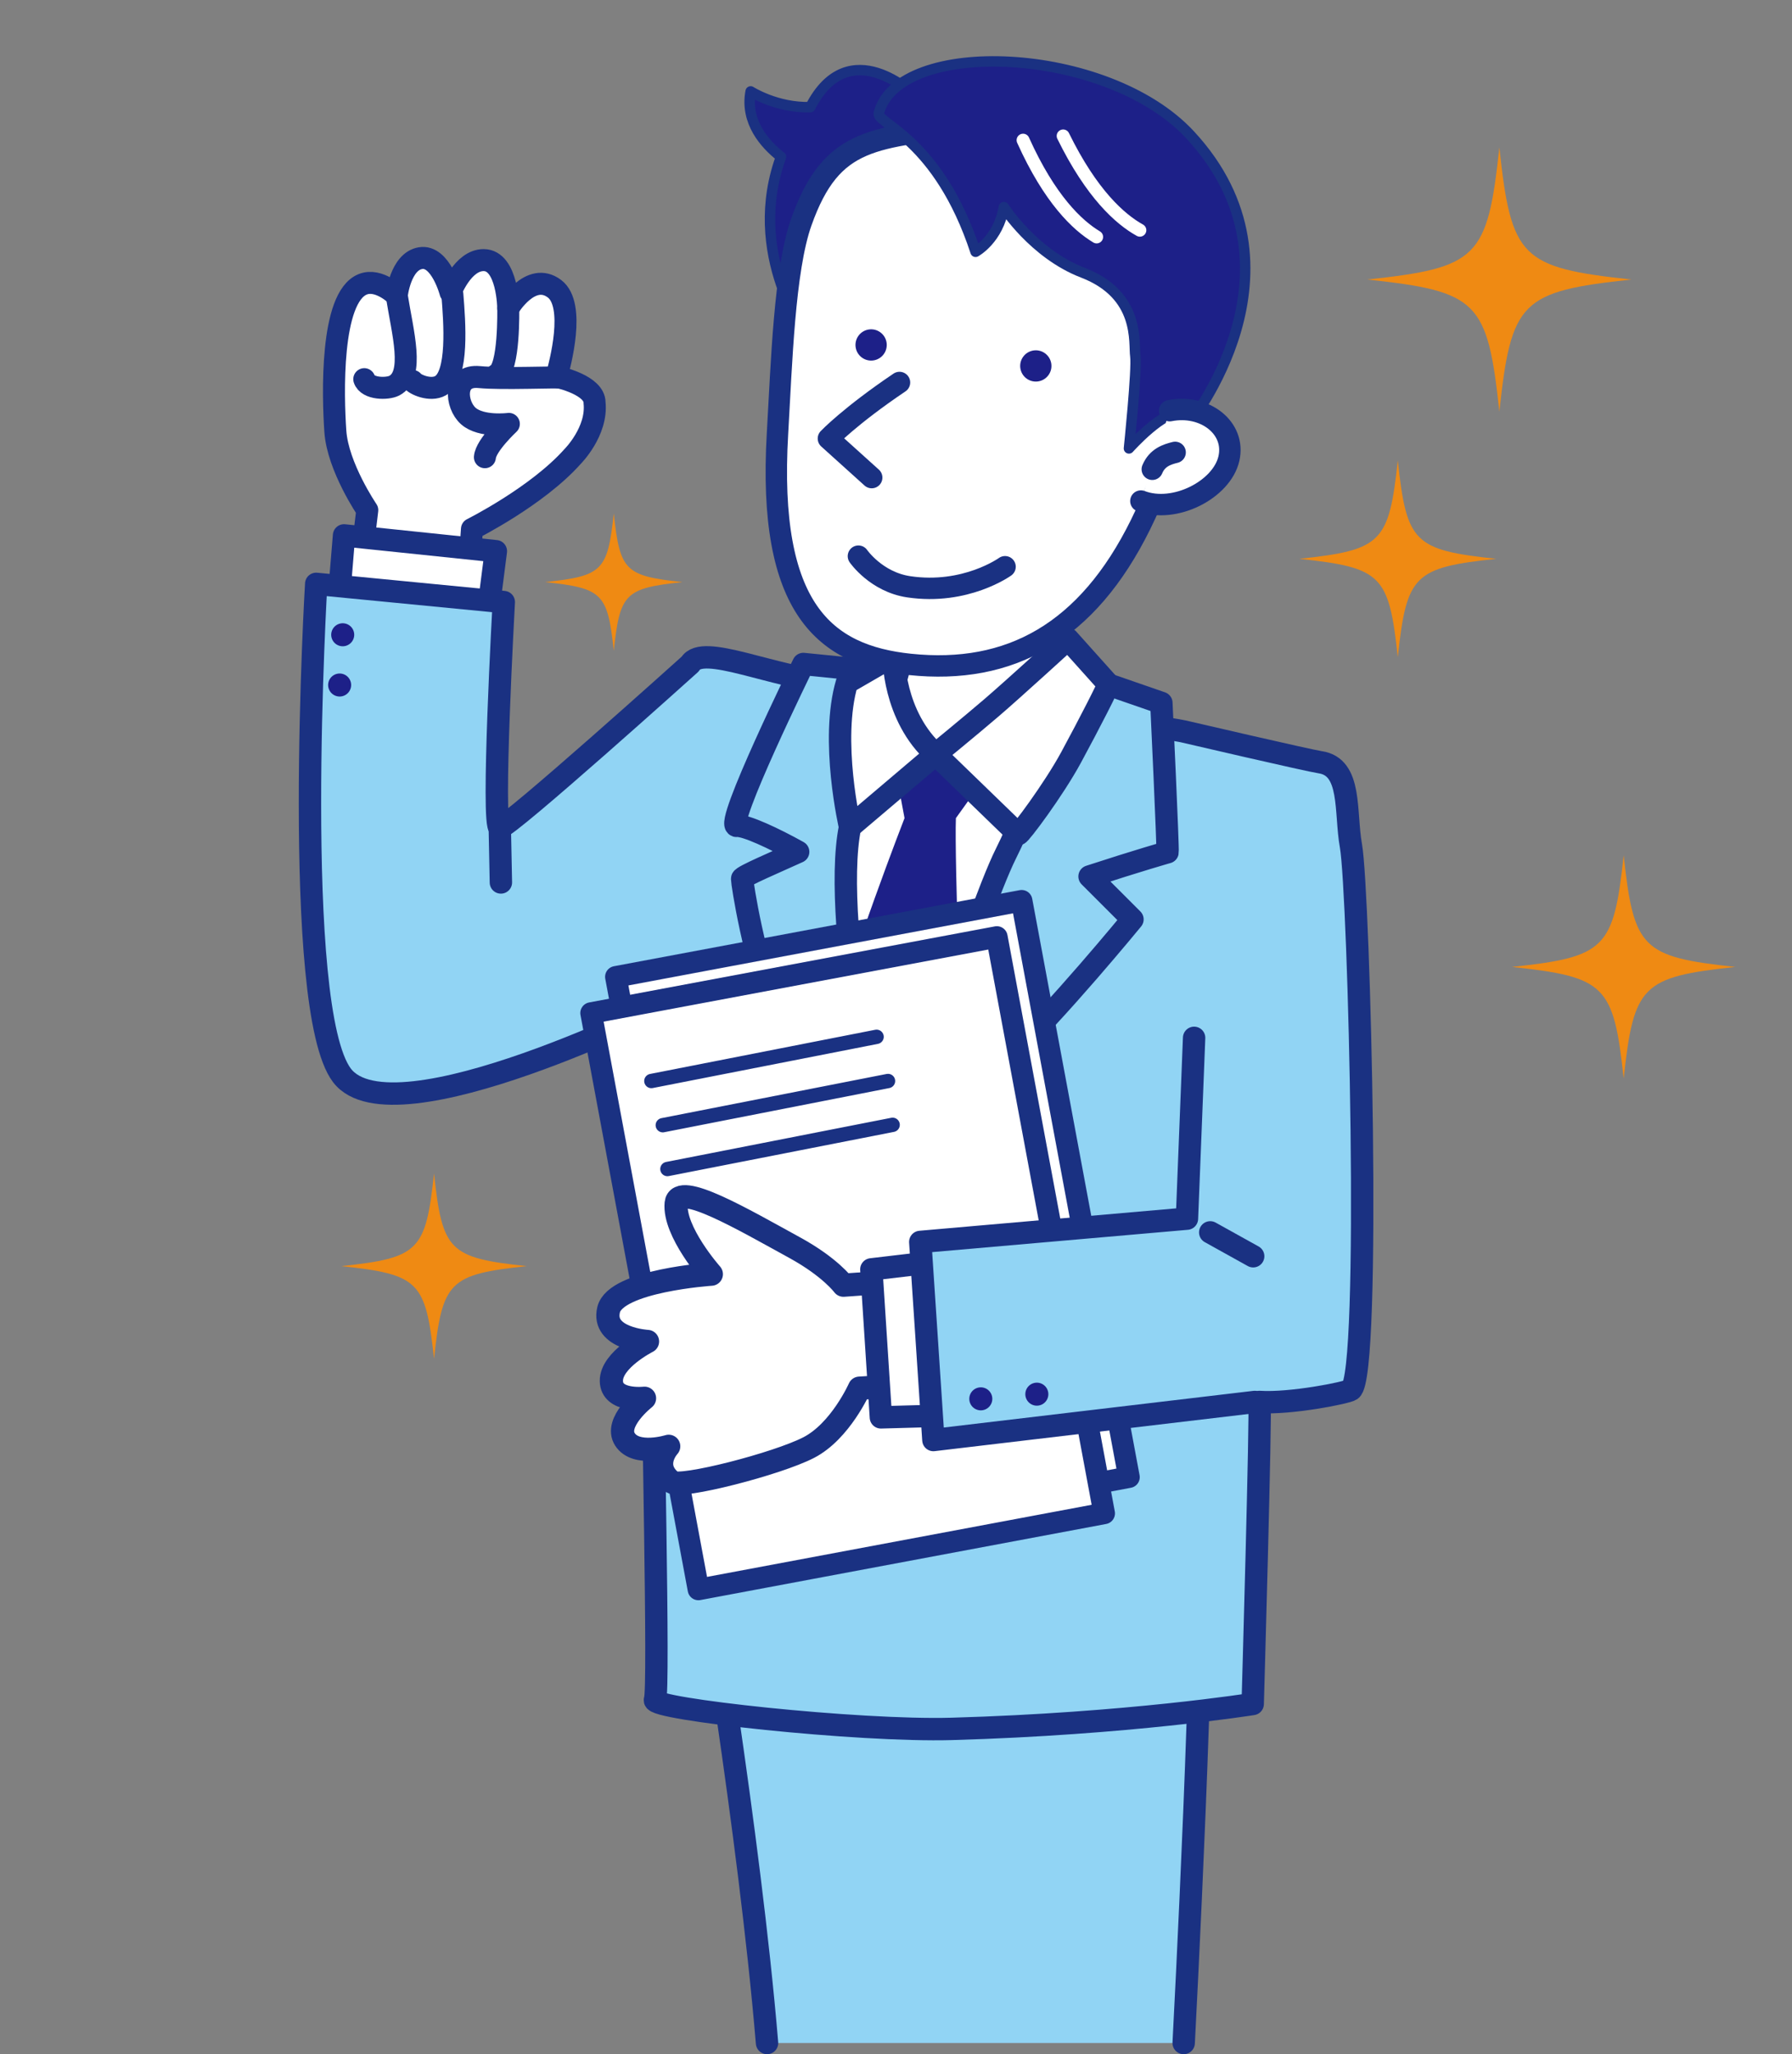 <svg xmlns="http://www.w3.org/2000/svg" id="_レイヤー_1" viewBox="0 0 1109.006 1271.044"><rect x="0" y="0" width="1109.006" height="1271.044" fill="#808080" stroke="none"/><defs><style>.cls-11,.cls-12,.cls-2,.cls-3,.cls-4,.cls-6,.cls-7,.cls-8,.cls-9{stroke-linecap:round;stroke-linejoin:round}.cls-11,.cls-12,.cls-2,.cls-3,.cls-6,.cls-7,.cls-8,.cls-9{stroke:#1a3182}.cls-4{fill:none}.cls-11,.cls-6,.cls-9{stroke-width:13.85px}.cls-12,.cls-2,.cls-3,.cls-6,.cls-8{fill:#fff}.cls-2{stroke-width:13.251px}.cls-15{fill:#ef8a13}.cls-3{stroke-width:13.324px}.cls-4{stroke:#fff;stroke-width:8px}.cls-7{stroke-width:6.467px}.cls-16,.cls-7{fill:#1d2088}.cls-8{stroke-width:8.882px}.cls-9{fill:#cfdd4c}.cls-12{stroke-width:13.615px}.cls-11{fill:#91d4f4}</style></defs><path d="M732.54 1264.12s14.45-273.99 9.633-318.302l-308.266 10.596s29.863 177.253 40.78 307.706" class="cls-11"/><path d="M367.946 249.135c.102-10.708-21.719-15.706-23.597-15.96 2.234-7.677 12.094-44.508-1.204-54.527-14.87-11.204-28.609 12.105-28.609 12.105s-.291-29.752-15.202-29.816c-13.062-.055-20.525 20.027-20.525 20.027s-6.121-23.314-18.59-21.232c-12.47 2.082-14.685 23.166-14.685 23.166s-11.09-11.02-21.09-6.96c-20.155 8.183-18.445 68.878-16.91 90.963 1.536 22.085 19.765 48.759 19.765 48.759l-5.81 48.595 67.322 10.219 3.27-47.139s40.233-20.106 62.246-44.836c0 0 15.531-15.494 13.62-33.364Z" class="cls-12"/><path d="M314.536 190.753s.828 37.758-7.165 40.996M279.935 182.012c1.412 17.433 3.94 50.245-7.276 56.615-6.43 3.653-16.147-.924-17.297-2.9M245.534 182.898c3.641 23.094 11.2 49.116-1.533 55.734-4.266 2.217-16.53 2.208-18.563-4.016" class="cls-12"/><path d="M347.873 233.762c-2.395-.737-37.034.964-51.25-.441-16.445-1.625-14.73 17.103-6.752 24.13 7.977 7.027 25.036 4.836 25.036 4.836s-14.193 13.196-14.817 20.613" style="stroke-width:13.615px;fill:none;stroke:#1a3182;stroke-linecap:round;stroke-linejoin:round"/><path d="m302.575 374.472 4.295-33.408-93.957-9.786-2.454 29.798" class="cls-6"/><path d="M836.036 523.283c-3.755-20.907.752-48.819-19.073-51.65-6.815-.974-84.437-19.028-84.942-19.152-8.59-2.108-197.337-28.647-215.589-30.074-37.996-2.97-81.644-24.54-89.269-11.56 0 0-112.567 101.334-117.862 101.263-5.296-.072 2.477-139.577 2.477-139.577l-116.094-11.268S180.1 623.852 211.627 665.404c31.528 41.55 203.976-45.193 203.976-45.193-.21 40.205-9.633 93.444-11.56 204.227-.575 33.054 4.116 221.682 1.285 227.346-2.833 5.664 125.57 19.638 183.675 17.982 109.264-3.113 186.244-15.413 186.244-15.413s5.272-182.647 4.175-186.886c19.285 1.266 53.885-5.634 56.614-7.454 12.745-8.497 5.096-308.363 0-336.73Z" class="cls-11"/><path d="M647.445 339.56s-4.923 69.296 13.487 97.618c18.409 28.322 16.817 27.737 16.817 27.737s-76.62 94.749-114.232 89.686c-49.091-6.609-56.644-84.966-56.644-84.966s21.845 3.852 41.67-34.383c19.825-38.235 5.78-89.269 5.78-89.269" class="cls-6"/><path d="M507.546 455.347s188.577 17.23 182.912 15.341c-5.664-1.888-140.665 265.518-140.665 265.518s-72.147-133.94-63.253-167.335c8.895-33.395 27.142-100.543 21.006-113.524Z" style="fill:#fff"/><path d="M661.192 454.639s-33.514 154.355-66.084 192.59c-32.57 38.234-53.812 69.86-53.812 69.86-41.067-96.295-12.932-266.82-11.8-266.698" style="stroke-width:13.85px;fill:none;stroke:#1a3182;stroke-linecap:round;stroke-linejoin:round"/><path d="m309.301 512.11.678 33.914" class="cls-9"/><path d="M218.977 394.582a7.117 7.117 0 1 1-13.762-3.638 7.117 7.117 0 0 1 13.762 3.638ZM217.074 425.678a7.117 7.117 0 1 1-13.761-3.639 7.117 7.117 0 0 1 13.761 3.639Z" class="cls-16"/><path d="M1009.644 172.964c-68.435 7.35-74.393 13.307-81.742 81.742-7.349-68.435-13.307-74.393-81.742-81.742 68.435-7.349 74.393-13.307 81.742-81.742 7.35 68.435 13.307 74.393 81.742 81.742ZM925.935 345.774c-50.98 5.474-55.417 9.912-60.892 60.892-5.475-50.98-9.913-55.418-60.892-60.892 50.98-5.475 55.417-9.913 60.892-60.893 5.475 50.98 9.913 55.418 60.892 60.893ZM1073.937 598.296c-57.845 6.212-62.88 11.247-69.092 69.092-6.212-57.845-11.248-62.88-69.093-69.092 57.845-6.212 62.88-11.248 69.093-69.093 6.212 57.845 11.247 62.881 69.092 69.093ZM325.913 783.426c-47.98 5.153-52.157 9.33-57.31 57.31-5.152-47.98-9.33-52.157-57.31-57.31 47.98-5.152 52.158-9.33 57.31-57.31 5.153 47.98 9.33 52.158 57.31 57.31ZM422.33 360.173c-35.57 3.82-38.667 6.916-42.487 42.486-3.82-35.57-6.916-38.667-42.487-42.486 35.57-3.82 38.667-6.917 42.487-42.487 3.82 35.57 6.916 38.667 42.487 42.487Z" class="cls-15"/><path d="m552.075 464.794 66.47 3.853-26.973 37.57h-31.79l-7.707-41.423zM559.782 506.217s-33.717 86.7-46.24 135.83l33.717 83.81 48.166-66.47s-4.816-128.123-3.853-153.17h-31.79Z" class="cls-16"/><path d="M722.556 527.332c.432-1.955-3.824-92.401-3.824-92.401l-50.094-17.34s-30.575 79.53-46.153 110.685c-18.797 37.595-72.692 207.93-72.692 207.93s43.427-53.103 73.637-81.425c30.21-28.322 77.413-85.91 77.413-85.91l-26.557-26.557c29.89-9.76 48.27-14.982 48.27-14.982ZM526.065 511.676c8.086-39.64 22.478-95.69 22.478-95.69l-51.378-5.139s-49.556 101.035-41.102 100.187c5.313-.533 23.248 7.88 37.891 16.055-13.724 6.269-34.68 15.115-34.68 16.698 0 2.832 7.354 50.787 21.515 84.773 14.16 33.986 69.004 107.646 69.004 107.646s-36.261-163.087-23.728-224.53Z" class="cls-11"/><path d="m524.139 422.407 28.9-16.697s-.643 37.248 26.01 61.01l-52.984 44.956s-12.523-53.625-1.926-89.269ZM579.049 466.72l51.056 49.452c.99.405 21.822-27.368 32.753-47.525 11.365-20.955 23.721-45.184 23.12-45.276l-25.046-27.937s-33.717 30.827-47.204 42.387c-13.486 11.56-34.68 28.9-34.68 28.9Z" class="cls-6"/><path d="M501.467 66.3c-20.862.579-36.909-9.73-36.909-9.73-3.572 18.934 8.885 32.745 18.78 40.466-.486 1.344-.963 2.71-1.417 4.122-19.545 60.692 20.222 111.223 20.222 111.223l63.813-153.35s-40.553-39.631-64.49 7.27Z" class="cls-7"/><path d="M495.91 137.371c-10.498 29.62-12.214 87.51-14.747 130.875-6.36 108.884 29.49 137.368 82.028 142.857 61.75 6.451 109.676-19.662 142.673-86.557 16.37-33.186 38.613-94.838 33.194-136.838-5.42-42-70.451-118.547-134.128-110.418-63.677 8.129-90.053 6.566-109.02 60.082Z" class="cls-2"/><path d="M735.315 262.938s78.636-96.167 1.117-179.585c-51.549-55.471-180.615-60.266-192.596-13.262-1.592 6.245 36.866 15.668 59.907 85.714 0 0 14.073-7.588 17.512-27.65 0 0 18.428 28.853 48.847 40.553 35.945 13.825 31.365 43.615 32.512 51.64 1.146 8.024-3.94 57.115-3.94 57.115s22.513-25.21 32.257-21.198c9.745 4.012 4.384 6.673 4.384 6.673" class="cls-7"/><path d="M621.993 350.676s-24.419 17.636-59.622 12.398c-20.146-2.997-31.131-18.945-31.131-18.945M723.865 254.114c21.506-4.3 41.044 10.538 36.646 29.681-4.399 19.143-33.573 34.22-54.464 26.233M556.666 236.67c-30.746 20.75-43.987 34.677-43.987 34.677l26.788 24.162" class="cls-2"/><path d="M650.573 224.89c.85 5.27-2.733 10.233-8.004 11.083-5.27.85-10.233-2.733-11.083-8.004-.85-5.27 2.733-10.233 8.004-11.083 5.27-.85 10.233 2.733 11.083 8.004ZM548.65 211.9a9.667 9.667 0 0 1-8.005 11.084c-5.27.85-10.233-2.734-11.083-8.004-.85-5.271 2.734-10.233 8.004-11.083 5.271-.85 10.233 2.733 11.083 8.004Z" class="cls-16"/><path d="m698.687 914.008-251.126 47.076-66.432-356.664 251.126-47.075 66.432 356.663z" class="cls-3"/><path d="m683.354 936.416-251.127 47.076-66.432-356.663 251.127-47.076 66.432 356.663z" class="cls-3"/><path d="m403.113 668.878 139.371-27.344M410.179 696.22l139.371-27.344M413.041 723.338l139.371-27.344" class="cls-8"/><path d="M522.007 795.216s-8.179-11.148-30.092-23.16c-32.176-17.64-72.108-41.058-73.439-27.535-1.716 17.426 21.73 43.87 21.73 43.87s-59.17 3.902-63.544 21.977c-4.373 18.074 24.052 19.68 24.052 19.68s-22.527 11.38-22.359 24.426c.168 13.046 20.508 10.703 20.508 10.703s-18.946 14.857-12.092 25.462c6.853 10.605 27.06 4.275 27.06 4.275s-11.13 11.968 1.984 22.094c5.32 4.108 65.093-11.18 84.73-21.345 19.637-10.166 31.361-36.728 31.361-36.728l45.327-2.711-.049-64.932-55.177 3.924Z" style="stroke-width:14.374px;fill:#fff;stroke:#1a3182;stroke-linecap:round;stroke-linejoin:round"/><path d="m564.353 782.476-25.107 2.954 5.908 91.567 26.584-.739" class="cls-6"/><path d="m776.532 867.467-198.887 23.56-8.122-122.581 165.041-14.4 4.431-111.874" class="cls-11"/><path d="M614.102 865.54a7.117 7.117 0 1 1-14.234 0 7.117 7.117 0 0 1 14.234 0ZM648.782 862.65a7.117 7.117 0 1 1-14.234 0 7.117 7.117 0 0 1 14.234 0Z" class="cls-16"/><path d="m748.964 762.538 26.584 14.769" class="cls-9"/><path d="M713.113 290.366c3.072-7.373 9.216-9.217 14.132-10.445" class="cls-2"/><path d="M657.942 84.108c17.636 35.95 35.271 51.55 47.48 58.333M633.146 86.73c16.435 36.513 33.545 52.69 45.522 59.873" class="cls-4"/><path d="M1109.006 0v1159.878H0V0" style="fill:none"/></svg>